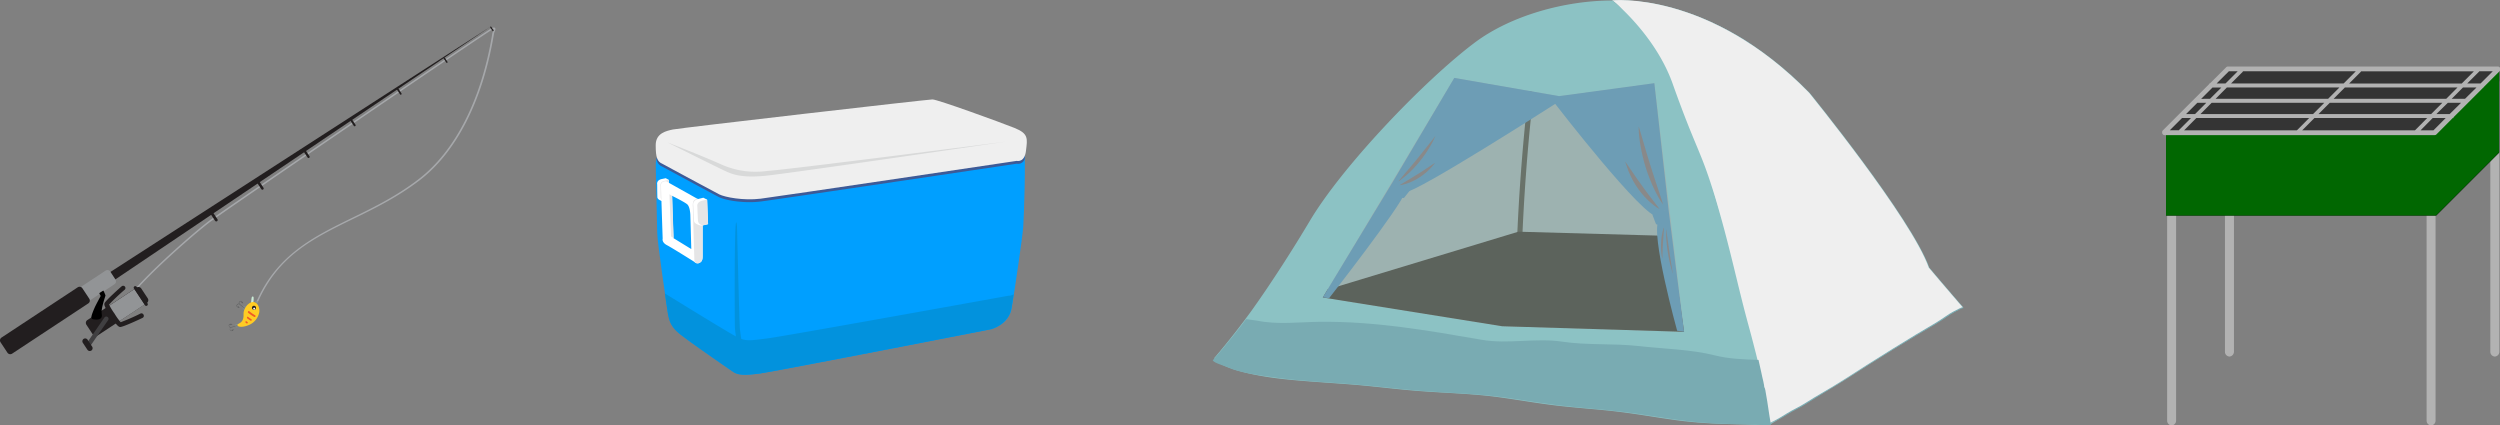<svg xmlns="http://www.w3.org/2000/svg" viewBox="0 0 872.27 148.46"><rect x="0" y="0" width="872.27" height="148.46" fill="#808080" stroke="none"/><defs><style>.cls-1{isolation:isolate;}.cls-2{fill:#8cc2c4;}.cls-3{fill:#79abb2;}.cls-12,.cls-4{fill:#efefef;}.cls-4{mix-blend-mode:multiply;}.cls-5{fill:#9db2b0;}.cls-6{fill:#697269;}.cls-7{fill:#5c635c;}.cls-8{fill:#6d9db5;}.cls-9{fill:#898989;mix-blend-mode:screen;}.cls-10{fill:#009fff;}.cls-11{fill:#3d5a97;}.cls-13{fill:#d8d9d9;}.cls-14{fill:#0292dd;}.cls-15{fill:#fff;}.cls-16{fill:#e5e5e6;}.cls-17{fill:#b2b2b2;}.cls-17,.cls-18,.cls-19,.cls-20{fill-rule:evenodd;}.cls-18{fill:#010101;}.cls-19{fill:#343434;}.cls-20{fill:#016701;}.cls-21{fill:#a6a8ab;}.cls-22{fill:#221e1f;}.cls-23{fill:#929496;}.cls-24{fill:#403f41;}.cls-25{fill:#7d9496;}.cls-26{fill:#ccedd8;}.cls-27{fill:#ffcc24;}.cls-28{fill:#58595b;}.cls-29{fill:#f05a28;}</style></defs><g class="cls-1"><g id="レイヤー_1" data-name="レイヤー 1"><path class="cls-2" d="M547,455.76c-4.19-4.75-11.88-13.87-11.88-13.87-6.13-17.23-41.75-61-41.75-61-35.1-35.9-68.81-32.22-68.81-32.22,7.39,3.79,26.1,40.75,35,66.11,5,14.19,19.33,82.06,19.33,82.06.33,0,2.86-1.54,6.76-4,1.94-1.23,4.21-2.16,6.72-3.78,3.94-2.55,8.47-5,13.2-8,11.22-7.25,23.58-14.9,31.91-19.77,2.51-1.46,4.65-3.18,6.29-4S546.55,455.71,547,455.76Z" transform="translate(138.05 -348.46)"/><path class="cls-3" d="M473.13,364c-26.64-17.51-48.26-15.16-48.26-15.16a13,13,0,0,1,3.39,3,76.49,76.49,0,0,1,14.59,19.22c1.63-.15,3.27-.34,4.93-.57A108.76,108.76,0,0,0,473.13,364Z" transform="translate(138.05 -348.46)"/><path class="cls-3" d="M535.2,442.19c-2.86,2.18-5.41,4.76-8.49,6.41-5.2,2.78-10,4.54-14.39,8.63-5.76,5.41-14.82,8.66-22.28,11.8-2.65,1.12-8.51,4.65-10.36,4.49-.78.3-4,.63-4.56.92,2.3,10.06,4.18,20.37,3.65,22.47l.13-.69c.33,0,2.86-.74,6.76-3.22,1.94-1.24,4.21-2.16,6.72-3.79,3.94-2.54,8.47-5.22,13.2-8.27,11.22-7.26,23.58-14.64,31.91-19.51,2.51-1.46,4.65-3.18,6.29-4s2.77-1.51,3.26-1.47C543.34,451.78,536.65,443.92,535.2,442.19Z" transform="translate(138.05 -348.46)"/><path class="cls-4" d="M534.9,441.82c-6.13-17.22-41.76-61-41.76-61-35.1-35.9-68.8-32.23-68.8-32.23,7.39,3.79,26.09,40.76,35,66.11C464,428,477,489.42,478.49,496.58v.05c.09.41.4-.43.4-.43.33,0,2.59-1,6.5-3.49,1.93-1.23,4.2-2.16,6.71-3.78,3.95-2.55,8.47-4.95,13.2-8,11.23-7.26,23.58-14.91,31.92-19.77,2.5-1.47,4.64-3.19,6.28-4s2.77-1.51,3.26-1.46C542.59,450.94,534.9,441.82,534.9,441.82Z" transform="translate(138.05 -348.46)"/><path class="cls-2" d="M460.44,417.55c5.12,17.08,7.6,29.85,11.43,43.88,5.65,20.66,8.38,34.84,6.38,34.84-1.13,0-2.47.49-4,.41-5.93-.3-14.58-.11-24.72-1.27-6.94-.8-14.57-2.26-22.51-3.24-7.48-.93-15.24-1.37-22.93-2.32s-15.22-2.38-22.41-3.2c-8.27-.93-16.72-1.14-25-1.79s-16.43-1.75-24.08-2.32c-9.65-.73-18.51-1.21-25.91-2.19s-13.54-2.5-17.31-4.2a8.8,8.8,0,0,1-3.79-2.75s6.11-7,12.85-16.29c7-9.73,14.82-22,20.52-31.58,11.6-19.47,40.34-49.32,57.58-62.23,12.39-9.28,31.15-14.67,48.06-14.67,0,0,14.81,11.81,20.94,29C453.92,401.2,455.34,400.6,460.44,417.55Z" transform="translate(138.05 -348.46)"/><path class="cls-3" d="M477.51,483.88c.08-1.2-.66-3.47-1-5.34-.31-1.45-.64-3-1-4.5-5-.19-10.27-.32-15.34-1.61-8.08-2.05-17.78-2.25-26.5-3.23-9-1-17.81-.21-26.71-1.54-9.12-1.37-18.86.93-27.93-.63-19-3.27-37.07-6.5-56.69-6.29-7.28.09-14.64,1.06-21.77-.4-.76-.15-2.78-.34-3.83-.54-5.91,7.93-11.67,14.4-11.67,14.4.7,1,3.59,1.68,5.38,2.48,3.77,1.7,10.05,2.67,17.58,3.67s16.26,1.46,25.91,2.19c7.65.57,15.79,1.67,24.08,2.32s16.75.86,25,1.79c7.19.82,14.77,2.26,22.41,3.2s15.45,1.39,22.93,2.32c7.94,1,15.57,2.44,22.51,3.24,10.14,1.16,18.79,1,24.72,1.27,1.51.08,2.85.12,4,.12.24,0,.14.31.25-.11C479.39,494.61,477.68,481.4,477.51,483.88Z" transform="translate(138.05 -348.46)"/><polygon class="cls-5" points="587.59 115.77 524.13 113.83 461.54 103.8 507.41 27.21 543.97 33.6 577.21 29.08 587.59 115.77"/><path class="cls-6" d="M393,433.67c.6-15.69,1.79-32.26,3.63-49.19.14-1.28.28-2.56.43-3.83l-1.76-.41c-.17,1.4-.32,2.82-.48,4.24-1.82,16.8-3,33.23-3.61,48.81A12.69,12.69,0,0,1,393,433.67Z" transform="translate(138.05 -348.46)"/><polygon class="cls-7" points="524.13 113.83 587.59 115.77 582.79 82.32 529.76 80.84 463.2 101.02 461.54 103.8 524.13 113.83"/><path class="cls-8" d="M449.53,464.19l-2.41-.33s-9.51-34.27-6.38-38.56c5-6.83-.05-1.28-.27-1.24-4.86.88-35.9-39.36-35.9-39.36s-48.22,30.94-52.39,30.85c-1.51,5-26.5,36.95-26.5,36.95l-2.2-.27,24.44-40.36,21.44-36.23L405.92,382l33.24-4.52,5,44.46Z" transform="translate(138.05 -348.46)"/><path class="cls-8" d="M442.7,421.83a.63.63,0,0,1,.8.31l.71,3.14a.41.41,0,0,1-.24.51l-3.5,1a.64.64,0,0,1-.8-.31l-1.08-2.83a.56.56,0,0,1,.42-.7Z" transform="translate(138.05 -348.46)"/><path class="cls-8" d="M350.51,411.94a.64.64,0,0,0-.86,0L348,414.72a.41.41,0,0,0,.06.56l3,2.11a.65.65,0,0,0,.86,0L353.8,415a.55.55,0,0,0-.17-.79Z" transform="translate(138.05 -348.46)"/><path class="cls-9" d="M433.69,392.55c.19.55.36,1.12.53,1.69l.51,1.71c.34,1.14.67,2.29,1,3.43.68,2.3,1.37,4.6,2.09,6.89s1.46,4.56,2.21,6.82c.37,1.14.75,2.26,1.12,3.39.19.56.37,1.13.55,1.69s.37,1.13.53,1.7c-.34-.5-.66-1-1-1.51s-.61-1-.9-1.54q-.86-1.56-1.59-3.18a57.33,57.33,0,0,1-2.56-6.69,58.18,58.18,0,0,1-1.73-7c-.22-1.2-.4-2.41-.54-3.64-.07-.61-.13-1.23-.17-1.85S433.7,393.18,433.69,392.55Z" transform="translate(138.05 -348.46)"/><path class="cls-9" d="M428.94,404.82c.26.33.51.68.75,1s.49.71.73,1.06l1.45,2.13q1.45,2.15,3,4.25c1,1.4,2,2.78,3.07,4.15l1.54,2,.77,1c.25.34.5.69.74,1-.39-.21-.75-.44-1.11-.68s-.7-.49-1-.75c-.67-.52-1.31-1.08-1.93-1.66a26.91,26.91,0,0,1-3.34-3.87,29,29,0,0,1-2.68-4.53c-.39-.81-.75-1.64-1.07-2.51-.16-.44-.31-.88-.45-1.33S429.06,405.3,428.94,404.82Z" transform="translate(138.05 -348.46)"/><path class="cls-9" d="M362.78,395.92c-.27.32-.54.65-.8,1l-.79,1-1.59,2q-1.58,2-3.2,4t-3.28,3.92l-1.65,1.94-.81,1c-.27.32-.54.64-.8,1,.36-.23.7-.47,1-.73s.68-.51,1-.78c.66-.53,1.29-1.1,1.91-1.67a40.86,40.86,0,0,0,3.46-3.74,42.36,42.36,0,0,0,3-4.18c.46-.73.91-1.48,1.32-2.26.21-.39.41-.78.61-1.18S362.6,396.34,362.78,395.92Z" transform="translate(138.05 -348.46)"/><path class="cls-9" d="M362.65,405.29c-.26.15-.52.32-.77.48l-.77.51-1.52,1c-1,.68-2,1.36-3.09,2s-2.08,1.29-3.13,1.92l-1.56.93-.78.48c-.25.15-.51.31-.76.48a9.09,9.09,0,0,0,.91-.15c.3-.06.59-.14.89-.22a17.2,17.2,0,0,0,1.71-.58,19.09,19.09,0,0,0,3.24-1.67,21.15,21.15,0,0,0,3-2.27c.47-.43.93-.89,1.37-1.38.22-.24.44-.49.65-.75S362.44,405.58,362.65,405.29Z" transform="translate(138.05 -348.46)"/><path class="cls-9" d="M445.59,443.94c0-.32-.09-.64-.14-1l-.15-1c-.11-.64-.21-1.29-.32-1.94l-.6-3.89c-.19-1.3-.37-2.6-.55-3.9l-.27-1.93c0-.33-.09-.65-.13-1l-.15-1c0,.32,0,.63,0,.95s0,.64,0,1c0,.64,0,1.28.08,1.93.09,1.29.24,2.58.43,3.88s.43,2.61.73,3.91c.15.65.31,1.3.49,1.95.09.32.18.64.28,1S445.48,443.61,445.59,443.94Z" transform="translate(138.05 -348.46)"/><path class="cls-9" d="M442,438.67c0-.22,0-.45,0-.67l0-.68.06-1.37c0-.91.08-1.83.13-2.74s.11-1.81.18-2.7c0-.45.07-.89.1-1.34,0-.22,0-.45.05-.67s0-.45,0-.67l-.21.56-.18.59c-.11.39-.2.8-.28,1.22a21.57,21.57,0,0,0-.32,2.62,24.16,24.16,0,0,0,0,2.82c0,.49.07,1,.13,1.49,0,.25.06.5.1.76S441.92,438.4,442,438.67Z" transform="translate(138.05 -348.46)"/><path class="cls-10" d="M186.32,390.4,94,401.35s-3.24,0-3.24,4.48.5,20.9.5,23.89,3.24,25.14,3.74,27.87,1,4.73,4,7.22,17.42,12.44,18.91,13.44,3.73,1.24,9.21.5,80.63-15.43,80.63-15.43,6.22-1.5,7.21-7.47,3.74-24.64,4-28.12,1-25.63.24-26.88S186.32,390.4,186.32,390.4Z" transform="translate(138.05 -348.46)"/><path class="cls-11" d="M219.16,400.85c-.74-1.24-32.84-10.45-32.84-10.45L94,401.35a3.3,3.3,0,0,0-3,2.53,3.24,3.24,0,0,0,2,2.7s17.92,9.7,19.91,10.7,8.46,2.24,14.44,1.49,89.34-13.19,89.34-13.19a2.4,2.4,0,0,0,2.77-1.65A11.23,11.23,0,0,0,219.16,400.85Z" transform="translate(138.05 -348.46)"/><path class="cls-12" d="M93,405.58s17.92,9.71,19.91,10.7,8.46,2.24,14.44,1.5,89.34-13.19,89.34-13.19,2.73.74,3.23-3.49,1-6-4-8-26.88-9.95-28.62-9.95S99,393.14,96.73,393.64s-6,1.24-6,5.47S91.25,404.84,93,405.58Z" transform="translate(138.05 -348.46)"/><path class="cls-13" d="M94.74,398.12s18.41,9.2,20.65,10.2,5.48,2.24,13.44,1.49,84.11-11.94,84.11-11.94-79.38,10.2-83.11,10.2a29.24,29.24,0,0,1-15.68-2C106.43,402.6,94.74,398.12,94.74,398.12Z" transform="translate(138.05 -348.46)"/><path class="cls-14" d="M213.94,451.62s-78.39,14.19-84.36,14.93c-5.22.65-6.83.93-9,.15-.23-1.52-.41-2.85-.48-3.63-.22-2.53-1-35.59-1-35.59-1-9.7-.83,32.1-.74,34.92,0,.68.16,2,.35,3.44-4.53-2.49-21.17-12.79-24.79-15,.49,3.33.89,5.95,1,6.78.49,2.74,1,4.73,4,7.22s17.42,12.44,18.91,13.44,3.73,1.24,9.21.5,80.63-15.43,80.63-15.43,6.22-1.5,7.21-7.47c.2-1.17.46-2.85.76-4.79A2.7,2.7,0,0,1,213.94,451.62Z" transform="translate(138.05 -348.46)"/><path class="cls-15" d="M94.22,410.63l1.09.58.06,7.13a12.92,12.92,0,0,1-1.94.36c-.49,0-2.06-.55-2.11-1.38s-.07-4.5-.07-4.5-.37-1.46,1.58-1.89Z" transform="translate(138.05 -348.46)"/><path class="cls-16" d="M95.37,418.34l-.06-7-.16-.08-1.28.28c-1.8.39-1.46,1.74-1.46,1.74s0,3.39.07,4.15a1.48,1.48,0,0,0,1.65,1.23C94.71,418.51,95.37,418.34,95.37,418.34Z" transform="translate(138.05 -348.46)"/><path class="cls-15" d="M105.93,418.19,94.4,411.72s-1.82-.17-1.82,1.33.58,18.66.58,18.66S92.75,433,94.65,434s9.54,5.81,9.54,5.81a1.47,1.47,0,0,0,1.66.42c1-.42,1.25-1.08,1.25-2.49V419.44Zm-9,13.36-.5-14.77s4.06,2,5.22,2.9,1.17,4,1.17,4l.33,11.69Z" transform="translate(138.05 -348.46)"/><path class="cls-16" d="M107.1,437.77V419.44l-1.17-1.25-.72-.41c-.38.11-1.2.41-1.39,1.07a4.7,4.7,0,0,0-.12,1.87c0,.91.53,18.75.53,18.75a1.3,1.3,0,0,0,.9.89,1.37,1.37,0,0,0,.72-.1C106.85,439.84,107.1,439.18,107.1,437.77Z" transform="translate(138.05 -348.46)"/><path class="cls-15" d="M107.35,417.44l1.32.67.33,8.54a14.9,14.9,0,0,1-2.32.5c-.58,0-2.49-.58-2.57-1.58s-.25-5.39-.25-5.39-.5-1.74,1.83-2.32Z" transform="translate(138.05 -348.46)"/><path class="cls-16" d="M109,426.65l-.32-8.45-.2-.09-1.53.38c-2.14.54-1.68,2.14-1.68,2.14s.15,4.06.23,5a1.78,1.78,0,0,0,2,1.41C108.22,426.88,109,426.65,109,426.65Z" transform="translate(138.05 -348.46)"/><polygon class="cls-16" points="234.53 68.33 233.58 67.79 234.12 82.47 235.03 83.09 234.53 68.33"/><path class="cls-17" d="M732.4,375.6a1.68,1.68,0,0,0-1.56,1.56V471.3a1.69,1.69,0,0,0,1.56,1.57h0A1.71,1.71,0,0,0,734,471.3V377.16a1.7,1.7,0,0,0-1.58-1.56Z" transform="translate(138.05 -348.46)"/><path class="cls-17" d="M710.17,419.82a1.67,1.67,0,0,0-1.56,1.57v73.94a1.7,1.7,0,0,0,1.56,1.58h0a1.71,1.71,0,0,0,1.57-1.58V421.39a1.68,1.68,0,0,0-1.57-1.57Z" transform="translate(138.05 -348.46)"/><path class="cls-17" d="M619.64,419.82a1.67,1.67,0,0,0-1.56,1.57v73.94a1.7,1.7,0,0,0,1.56,1.58h0a1.71,1.71,0,0,0,1.57-1.58V421.39a1.68,1.68,0,0,0-1.57-1.57Z" transform="translate(138.05 -348.46)"/><path class="cls-17" d="M639.81,375.6a1.68,1.68,0,0,0-1.56,1.56V471.3a1.69,1.69,0,0,0,1.56,1.57h0a1.71,1.71,0,0,0,1.58-1.57V377.16a1.7,1.7,0,0,0-1.58-1.56Z" transform="translate(138.05 -348.46)"/><polygon class="cls-18" points="755.76 75.2 755.76 46.4 777.77 24.4 871.97 24.4 871.97 53.19 849.95 75.2 755.76 75.2 755.76 75.2"/><polygon class="cls-19" points="755.76 46.4 777.77 24.4 871.97 24.4 849.95 46.4 755.76 46.4 755.76 46.4"/><polygon class="cls-18" points="849.95 75.2 849.95 46.4 871.97 24.4 871.97 53.19 849.95 75.2 849.95 75.2"/><polygon class="cls-20" points="849.93 46.32 871.84 24.4 871.94 24.4 871.94 53.19 849.93 75.2 755.74 75.2 755.74 46.42 755.83 46.32 849.93 46.32 849.93 46.32"/><path class="cls-17" d="M633.05,382.93,637,379h-3.1l-3.95,3.95Zm41.2,0,3.94-3.95H638.92L635,382.93Zm41.21,0,3.93-3.95H680.1l-3.93,3.95Zm6.56,0,4-3.95H721.3l-3.93,3.95Zm-6,1.39L712,388.27h4.64l4-3.95Zm-41.2,0-3.93,3.95h39.29l3.93-3.95Zm-41.2,0-3.93,3.95h39.29l3.93-3.95Zm-5,0-3.95,3.95h3.14l3.93-3.95Zm4.22-6.73h.16l5.7-5.68a.76.76,0,0,1,.17-.13.84.84,0,0,1,.41-.11h94.18a.84.84,0,0,1,.41.11.92.92,0,0,1,.32.3.86.86,0,0,1,.11.43v.24a.83.83,0,0,1-.11.4,1.47,1.47,0,0,1-.13.17l-5.55,5.55V379h-.11l-10.42,10.4v.26h-.27l-5.68,5.7-.17.13a.86.86,0,0,1-.43.11H617.19a.82.82,0,0,1-.73-.41,1,1,0,0,1-.11-.43v-.24a.84.84,0,0,1,.11-.41.7.7,0,0,1,.13-.16l16.17-16.16v-.18Zm5.6,0,4.27-4.27h-3.08l-4.29,4.27Zm6.13-4.19-4.2,4.19h39.29l4.25-4.27H644.41l.08.08Zm41.2,0-4.2,4.21h39.29l4.25-4.27H685.65l0,.06Zm41.2,0-4.2,4.19h4.66l4.27-4.27h-4.81l.08.08Zm-16.24,16.24-4.23,4.29H711l4.27-4.29Zm-6.09,4.21,4.18-4.21H669.47l-4.27,4.29h39.42l-.06-.08Zm-41.2,0,4.19-4.21H628.27L624,393.93h39.42l-.06-.08Zm-41.24,0,4.22-4.23h-3.12l-4.29,4.29h3.25l-.06-.06Z" transform="translate(138.05 -348.46)"/><path class="cls-21" d="M-92.91,452.11a.27.27,0,0,1,0-.34c5.31-7.18,21.85-21.71,27.71-26.19,4.72-3.6,97-66.49,98.7-67.29.37-.17.89-.37,1.18-.06s0,1-.3,1.61c0,.05-.08.45-.16.91-3.84,22.78-13,40.75-25.8,50.58C.61,417.3-7.3,421.18-15,424.92c-13.92,6.82-25.95,12.7-33.1,29a.27.27,0,0,1-.35.13.26.26,0,0,1-.13-.34c7.23-16.43,19.92-22.64,33.35-29.22,7.63-3.73,15.53-7.59,23.26-13.54,12.69-9.75,21.79-27.59,25.6-50.25a4.77,4.77,0,0,1,.22-1.06c.41-.77.38-1,.37-1a1.72,1.72,0,0,0-.57.18c-1.8.85-93.95,63.68-98.61,67.24-5.84,4.46-22.32,18.94-27.6,26.08a.26.26,0,0,1-.36.06Z" transform="translate(138.05 -348.46)"/><path class="cls-22" d="M-104,465.52a1.19,1.19,0,0,1-1.65-.34l-2.25-3.41a1.19,1.19,0,0,1,.34-1.65l17.17-11.32a1.18,1.18,0,0,1,1.64.34l2.25,3.41a1.19,1.19,0,0,1-.33,1.64Z" transform="translate(138.05 -348.46)"/><polygon class="cls-22" points="171.43 9.1 24.15 108.33 22.22 105.41 171.43 9.1"/><path class="cls-23" d="M-112,450a1.18,1.18,0,0,0-.34,1.64l1.82,2.76a1.19,1.19,0,0,0,1.64.33l10.78-7.11a1.18,1.18,0,0,0,.34-1.64l-1.81-2.76a1.2,1.2,0,0,0-1.65-.33Z" transform="translate(138.05 -348.46)"/><path class="cls-22" d="M-137.52,466.24a1.18,1.18,0,0,0-.34,1.64l2.4,3.63a1.18,1.18,0,0,0,1.64.34l26.58-17.53a1.18,1.18,0,0,0,.34-1.64l-2.4-3.63a1.18,1.18,0,0,0-1.64-.34Z" transform="translate(138.05 -348.46)"/><path class="cls-22" d="M-64.36,422.54a.5.5,0,0,0-.14.69l1.5,2.27a.5.5,0,0,0,.68.14h0a.5.5,0,0,0,.14-.69l-1.5-2.27a.49.49,0,0,0-.68-.14Z" transform="translate(138.05 -348.46)"/><path class="cls-22" d="M-46.25,414.58h0a.45.45,0,0,0,.13-.62l-1.38-2.09a.45.45,0,0,0-.62-.13h0a.45.45,0,0,0-.13.62l1.38,2.09A.44.44,0,0,0-46.25,414.58Z" transform="translate(138.05 -348.46)"/><path class="cls-22" d="M-30.18,403.52h0a.4.4,0,0,0,.11-.55l-1.26-1.91a.38.38,0,0,0-.55-.11h0a.39.39,0,0,0-.12.55l1.26,1.91A.4.4,0,0,0-30.18,403.52Z" transform="translate(138.05 -348.46)"/><path class="cls-22" d="M-14.12,392.47h0A.36.36,0,0,0-14,392l-1.15-1.73a.34.34,0,0,0-.48-.1h0a.34.34,0,0,0-.1.49l1.14,1.73A.35.35,0,0,0-14.12,392.47Z" transform="translate(138.05 -348.46)"/><path class="cls-22" d="M2,381.41H2A.31.31,0,0,0,2,381l-1-1.55a.31.31,0,0,0-.42-.09h0a.3.3,0,0,0-.09.42l1,1.55A.31.31,0,0,0,2,381.41Z" transform="translate(138.05 -348.46)"/><path class="cls-22" d="M18,370.35h0a.24.24,0,0,0,.07-.35l-.9-1.37a.27.27,0,0,0-.36-.08h0a.27.27,0,0,0-.07.36l.91,1.37A.24.24,0,0,0,18,370.35Z" transform="translate(138.05 -348.46)"/><path class="cls-22" d="M34.09,359.3a.22.22,0,0,1-.29-.06L33,358.05a.22.22,0,0,1,.06-.29h0a.21.21,0,0,1,.29.05l.79,1.2a.21.21,0,0,1-.06.29Z" transform="translate(138.05 -348.46)"/><path d="M-102,449.83a12.31,12.31,0,0,1,.76,1.71c0,.22-1.67,4.6-1.31,6.5s-1.32,2-2.36,1.9-.93-.12-1.22-.55.92-3.27,1.5-4.42,1.71-3.24,1.71-3.24l-.49-1Z" transform="translate(138.05 -348.46)"/><path class="cls-24" d="M-108,469.39a.73.73,0,0,0,.21.22.8.8,0,0,0,1.1-.21l6.37-9.25a.79.79,0,0,0-.2-1.1.79.79,0,0,0-1.1.2l-6.37,9.26a.78.78,0,0,0,0,.88Z" transform="translate(138.05 -348.46)"/><path class="cls-22" d="M-109.15,468.07l1.6,2.42a1,1,0,0,0,1.37.28,1,1,0,0,0,.28-1.37l-1.6-2.42a1,1,0,0,0-1.37-.28,1,1,0,0,0-.28,1.37Z" transform="translate(138.05 -348.46)"/><rect class="cls-23" x="-99.75" y="451.89" width="11.38" height="6.46" transform="translate(-128.03 -325.07) rotate(-33.4)"/><path class="cls-22" d="M-88,458.21a.78.78,0,0,0-1.07-.33,70.81,70.81,0,0,1-6.87,3,19.74,19.74,0,0,1-2.15-3h0v0a21,21,0,0,1-1.92-3.15,70.58,70.58,0,0,1,5.43-5.16.78.78,0,0,0,.12-1.11.79.79,0,0,0-1.11-.12c-.65.52-5.63,5-6,5.89-.11.3-.32.82,1.41,3.45.22.33.47.69.75,1.09s.49.79.71,1.12c1.74,2.63,2.3,2.65,2.62,2.66,1,0,7-2.8,7.77-3.18A.79.79,0,0,0-88,458.21Z" transform="translate(138.05 -348.46)"/><path class="cls-22" d="M-91.16,448.38a.57.57,0,0,1,.77.16l3.82,5.79a.55.55,0,0,1-.16.77h0a.54.54,0,0,1-.76-.16l-3.82-5.79a.56.56,0,0,1,.15-.77Z" transform="translate(138.05 -348.46)"/><path class="cls-25" d="M-53.18,456.34a.58.58,0,0,1,0-.78.59.59,0,0,1,.83-.1.6.6,0,0,1,.09.83.6.6,0,0,1-.83.09h0Zm.71-.71,0,0a.4.4,0,0,0-.57.07.41.41,0,0,0,.06.57.42.42,0,0,0,.58-.06A.42.42,0,0,0-52.47,455.63Z" transform="translate(138.05 -348.46)"/><path class="cls-25" d="M-49,454.4a.56.56,0,0,1-.17-.34.62.62,0,0,1,.12-.44.59.59,0,0,1,.83-.09.59.59,0,0,1,.1.83.6.6,0,0,1-.83.09S-49,454.42-49,454.4Zm.7-.7,0,0a.41.41,0,0,0-.58.06.42.42,0,0,0-.08.3.39.39,0,0,0,.15.28h0a.41.41,0,0,0,.58-.07A.4.4,0,0,0-48.32,453.7Z" transform="translate(138.05 -348.46)"/><path class="cls-25" d="M-55.84,462.52a.68.68,0,0,1-.17-.35.64.64,0,0,1,.13-.44.6.6,0,0,1,.83-.09.62.62,0,0,1,.22.39.62.62,0,0,1-.13.44.62.62,0,0,1-.39.22.59.59,0,0,1-.44-.13Zm.71-.71,0,0a.41.41,0,0,0-.58.07.4.4,0,0,0-.09.3.41.41,0,0,0,.15.27h0a.44.44,0,0,0,.31.09.41.41,0,0,0,.27-.15.43.43,0,0,0,.09-.3A.39.39,0,0,0-55.13,461.81Z" transform="translate(138.05 -348.46)"/><path class="cls-26" d="M-49.76,454.51a8,8,0,0,0,.18-2.41c-.17-.26-.46-.27-.61.07s-.23,2-.34,2.48S-49.85,455.09-49.76,454.51Z" transform="translate(138.05 -348.46)"/><path class="cls-27" d="M-49.34,453.89c1.29.31,1.93,2,1.76,3.45a6,6,0,0,1-3.6,4.5c-2.14.92-3.77.76-4,.13s1.27-.51,1.85-2-.13-2.1.7-3.8C-52,454.76-50.54,453.59-49.34,453.89Z" transform="translate(138.05 -348.46)"/><path class="cls-28" d="M-54.84,455.8l.48.09a2.69,2.69,0,0,1-.58-.66c0,.19-.08.3-.13.33a.46.46,0,0,1-.28-.34.62.62,0,0,1,.26-.55.53.53,0,0,1,.66.05l1.44,1.15.09-.11-1.44-1.15a.54.54,0,0,1-.2-.63.62.62,0,0,1,.48-.38.46.46,0,0,1,.39.19c0,.07-.12.12-.29.21a2.33,2.33,0,0,1,.77.41c0-.08-.13-.32-.19-.44-.24-.45-.51-.53-.69-.52a.75.75,0,0,0-.49.29.45.45,0,0,0-.11.2.6.6,0,0,0,0,.51.67.67,0,0,0-.51.09.8.8,0,0,0-.16.16.66.66,0,0,0-.17.54C-55.47,455.42-55.33,455.67-54.84,455.8Z" transform="translate(138.05 -348.46)"/><path class="cls-28" d="M-56.72,463.73a3.63,3.63,0,0,0,.34-.34,2.43,2.43,0,0,1-.86.11c.13.14.2.23.19.29a.47.47,0,0,1-.44,0,.63.63,0,0,1-.3-.53.52.52,0,0,1,.42-.51l1.76-.54,0-.13-1.75.53a.54.54,0,0,1-.63-.19.64.64,0,0,1-.05-.62.47.47,0,0,1,.39-.21c0,.05,0,.17,0,.36a2.43,2.43,0,0,1,.78-.4,4.61,4.61,0,0,0-.48-.09c-.5-.06-.72.11-.81.27a.68.68,0,0,0,0,.57.53.53,0,0,0,.09.2.69.69,0,0,0,.44.28.65.65,0,0,0-.21.47.45.45,0,0,0,0,.22.74.74,0,0,0,.35.45C-57.38,464-57.11,464.07-56.72,463.73Z" transform="translate(138.05 -348.46)"/><path class="cls-22" d="M-49.88,456.41a.73.73,0,0,1-.11-1,.73.73,0,0,1,1-.12.73.73,0,0,1,.12,1A.74.74,0,0,1-49.88,456.41Z" transform="translate(138.05 -348.46)"/><path class="cls-15" d="M-49.61,456.39a.32.32,0,0,1,0-.46.32.32,0,0,1,.46-.05.32.32,0,0,1,.05.46A.32.32,0,0,1-49.61,456.39Z" transform="translate(138.05 -348.46)"/><path class="cls-29" d="M-51.5,457.08h0a.32.32,0,0,1,.46,0,15.18,15.18,0,0,0,2,1.38.34.34,0,0,1,.12.45.34.34,0,0,1-.45.12,16.58,16.58,0,0,1-2.11-1.45.34.34,0,0,1,0-.46Z" transform="translate(138.05 -348.46)"/><path class="cls-29" d="M-51.86,459.05h0a.31.31,0,0,1,.42,0,10.09,10.09,0,0,0,1.09.77.3.3,0,0,1,.11.41.31.31,0,0,1-.41.1,11.13,11.13,0,0,1-1.16-.81.3.3,0,0,1,0-.42Z" transform="translate(138.05 -348.46)"/><path class="cls-29" d="M-52.38,460.61h0a.27.27,0,0,1,.4,0l0,0a1.64,1.64,0,0,0,.25.19.29.29,0,0,1,.09.39.29.29,0,0,1-.39.09,3.63,3.63,0,0,1-.32-.25l0,0a.28.28,0,0,1,0-.39Z" transform="translate(138.05 -348.46)"/></g></g></svg>